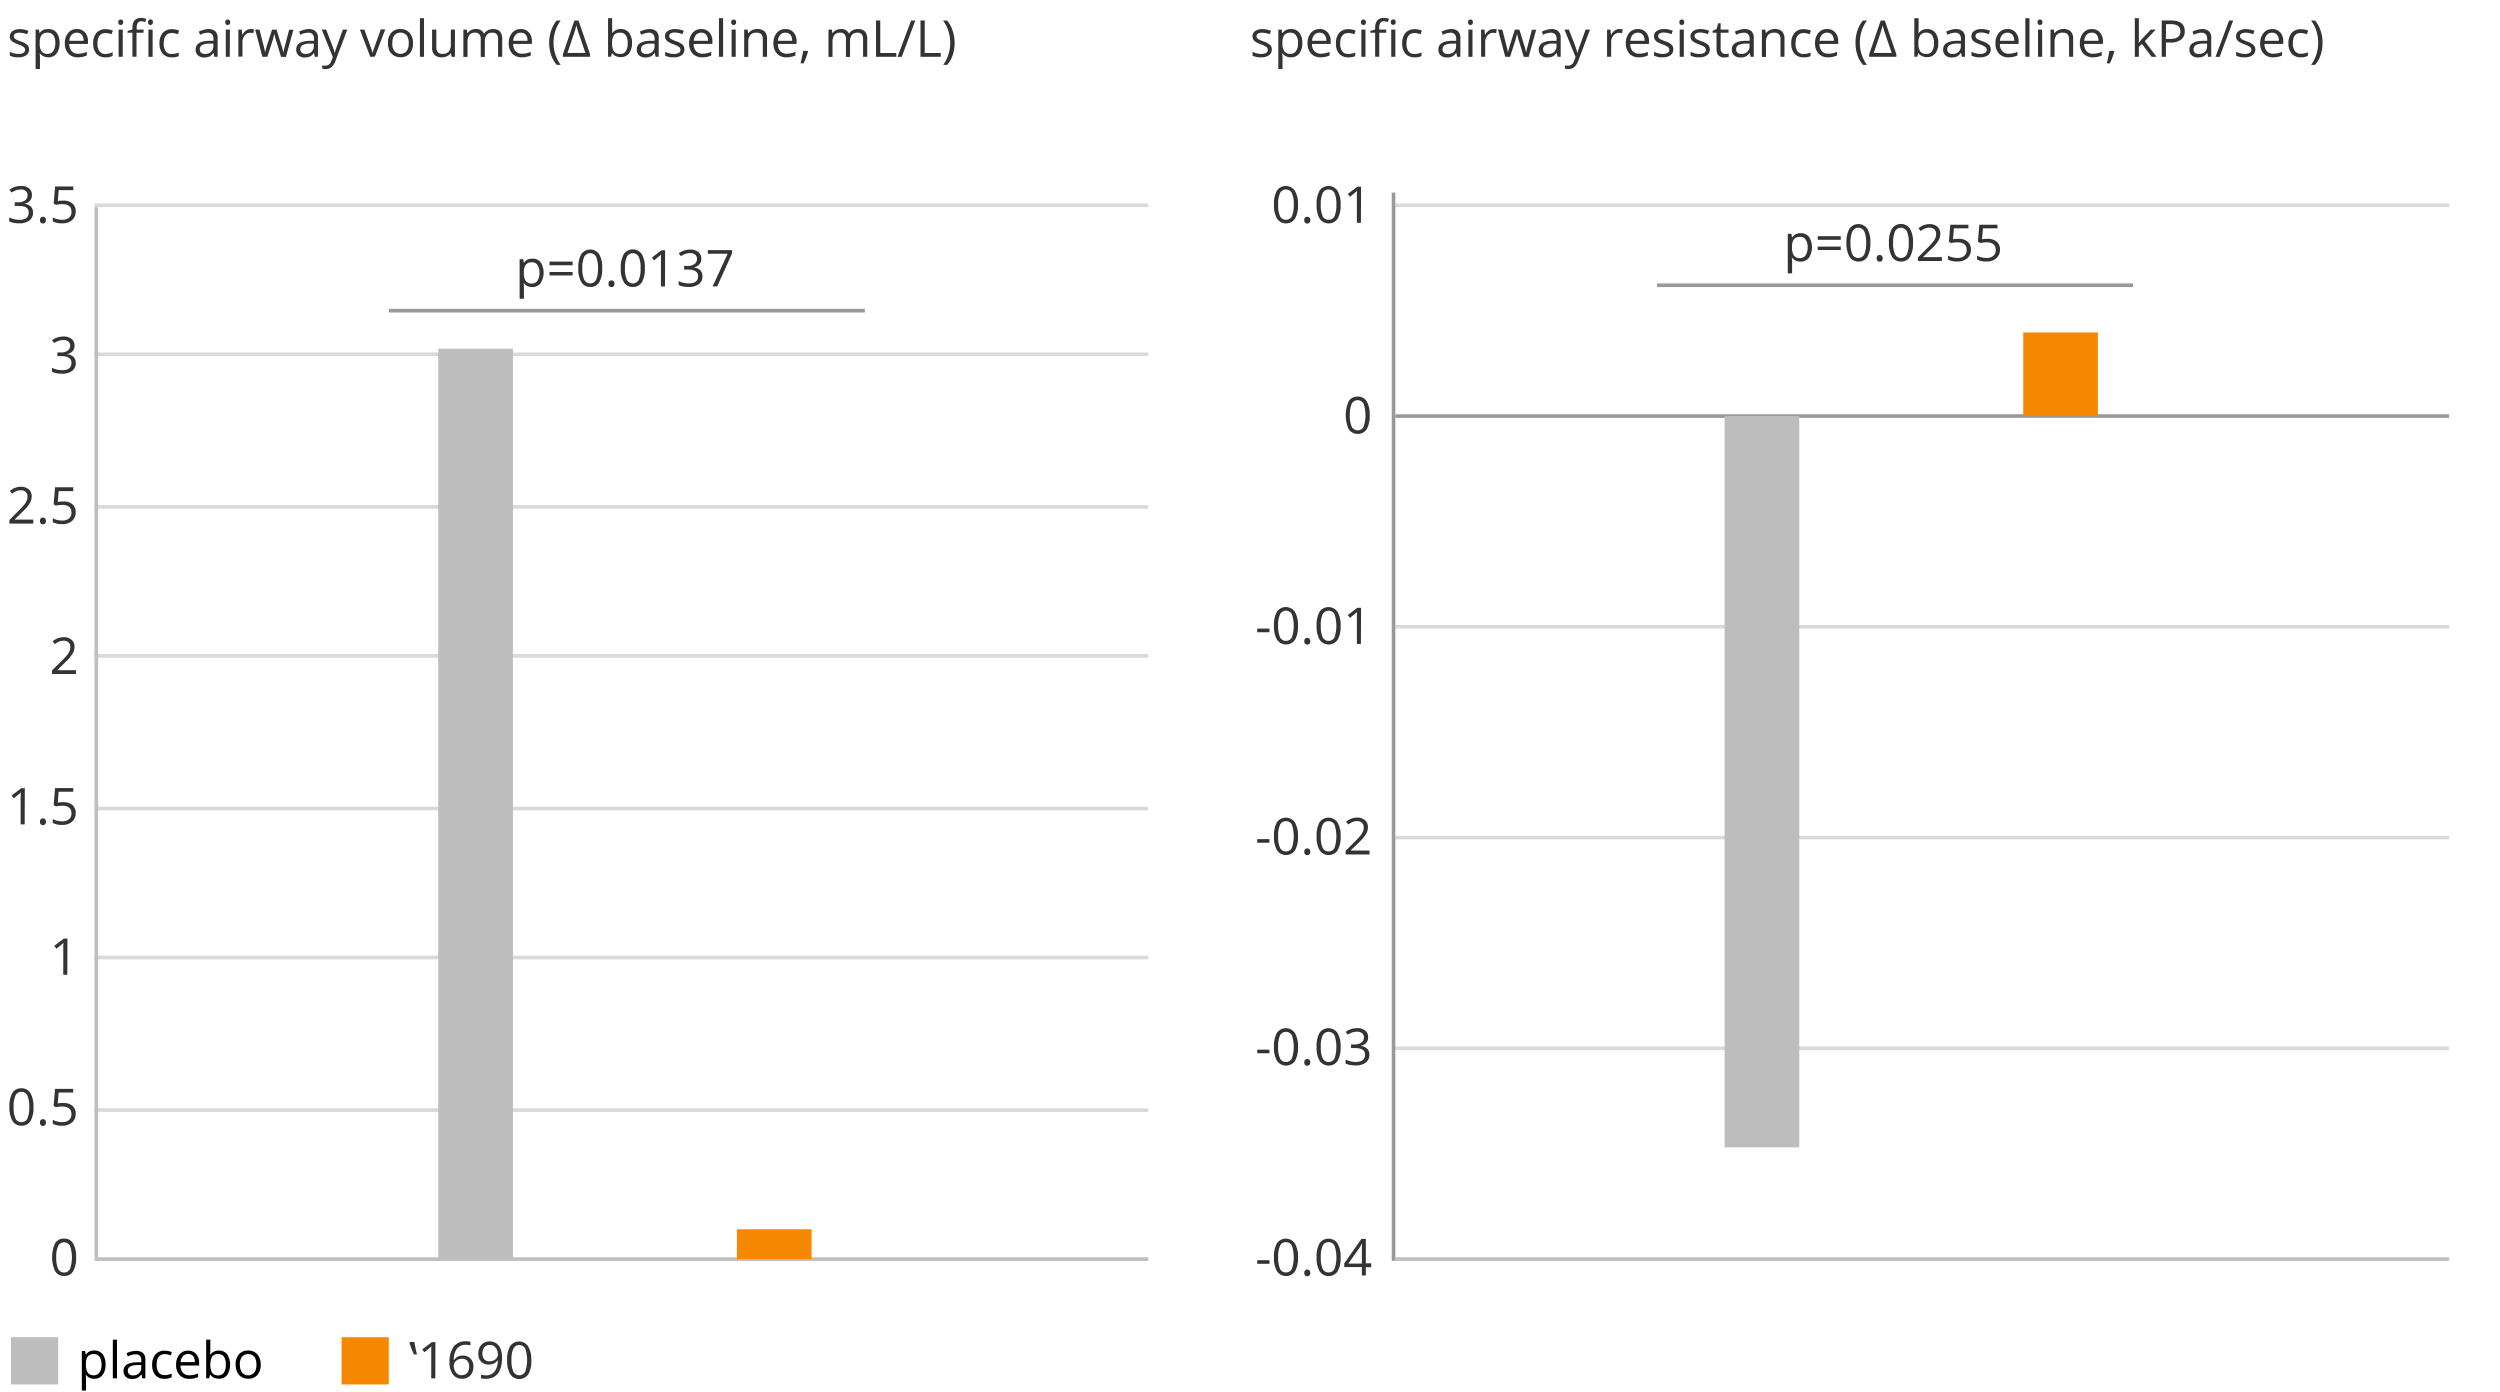 <svg xmlns="http://www.w3.org/2000/svg" viewBox="0 0 688 383"><defs><style>.cls-1,.cls-2,.cls-3,.cls-4,.cls-7{fill:none}.cls-1{stroke:#d9d9d9}.cls-1,.cls-2,.cls-3{stroke-linejoin:round}.cls-2{stroke:#bfbfbf}.cls-3,.cls-7{stroke:#999}.cls-5{fill:#f58800}.cls-6{fill:#bdbdbd}.cls-7{stroke-miterlimit:10}.cls-8{fill:#333}</style></defs><g id="grafiken"><path class="cls-1" d="M26 56.5h290M26 139.5h290M26 97.5h290M26 222.5h290M26 180.5h290M26 263.5h290M26 305.5h290"/><path class="cls-2" d="M26 346.5h290"/><path class="cls-1" d="M384 56.5h290"/><path class="cls-3" d="M384 114.5h290"/><path class="cls-1" d="M384 230.5h290M384 172.5h290M384 288.5h290"/><path class="cls-2" d="M384 346.5h290M26.5 346V57"/><path class="cls-4" d="M65.6 346.73a7.54 7.54 0 01-.73 3.72 2.56 2.56 0 01-4.4 0 9.82 9.82 0 010-7.43 2.39 2.39 0 012.2-1.22 2.43 2.43 0 012.2 1.27 7.33 7.33 0 01.73 3.66zm-4.85 0a7.68 7.68 0 00.45 3.06 1.58 1.58 0 002.91 0 10.49 10.49 0 000-6.08 1.59 1.59 0 00-2.91 0 7.59 7.59 0 00-.45 3.02zM68.34 350l.09.15c-.11.44-.26.95-.46 1.53s-.4 1.12-.62 1.62h-.75c.11-.46.23-1 .36-1.69s.22-1.21.27-1.61zM75.75 346.73a7.43 7.43 0 01-.73 3.72 2.55 2.55 0 01-4.39 0 7.39 7.39 0 01-.75-3.7 7.51 7.51 0 01.72-3.75 2.57 2.57 0 014.4.05 7.33 7.33 0 01.75 3.68zm-4.85 0a7.68 7.68 0 00.45 3.06 1.58 1.58 0 002.91 0 10.28 10.28 0 000-6.08 1.51 1.51 0 00-1.46-1 1.53 1.53 0 00-1.45.95 7.59 7.59 0 00-.45 3.07zM65.21 56.7a2.17 2.17 0 01-1.82 2.3 2.43 2.43 0 011.58.74 2.29 2.29 0 01.52 1.55 2.61 2.61 0 01-.88 2.11 3.75 3.75 0 01-2.5.75 6.43 6.43 0 01-1.29-.12 4.43 4.43 0 01-1.14-.4v-1a5.44 5.44 0 002.46.63c1.54 0 2.3-.65 2.3-2 0-1.16-.84-1.75-2.53-1.75H61v-.94h.89a2.45 2.45 0 001.64-.5 1.66 1.66 0 00.61-1.37 1.42 1.42 0 00-.45-1.11 1.72 1.72 0 00-1.21-.4 3.62 3.62 0 00-1.1.17 4.88 4.88 0 00-1.17.63l-.51-.73a4 4 0 011.3-.7 4.16 4.16 0 011.5-.27 2.91 2.91 0 012 .65 2.25 2.25 0 01.71 1.76zM68.34 62.49l.09.15c-.11.44-.26 1-.46 1.53s-.4 1.12-.62 1.62h-.75c.11-.46.23-1 .36-1.69s.22-1.21.27-1.61zM72.64 58.18a3.13 3.13 0 012.21.75 2.7 2.7 0 01.8 2.06 3.11 3.11 0 01-.88 2.35 3.35 3.35 0 01-2.42.85 4.2 4.2 0 01-2.28-.52v-1.06a3.4 3.4 0 001.05.47 4.93 4.93 0 001.25.16A2.39 2.39 0 0074 62.7a2.07 2.07 0 00.59-1.58q0-2-2.28-2a8.13 8.13 0 00-1.54.19l-.52-.37.33-4.5H75v1h-3.52l-.23 2.89a6.64 6.64 0 011.39-.15z"/><path class="cls-5" d="M202.8 338.29h20.55v8.21H202.8z"/><path class="cls-6" d="M120.61 95.96h20.55V346.5h-20.55z"/><path class="cls-4" d="M402.51 346.44v-1h3v1zM412.49 344.73a7.43 7.43 0 01-.73 3.72 2.55 2.55 0 01-4.39 0 7.39 7.39 0 01-.75-3.7 7.51 7.51 0 01.72-3.73 2.57 2.57 0 014.4.05 7.33 7.33 0 01.75 3.66zm-4.85 0a7.47 7.47 0 00.46 3.06 1.58 1.58 0 002.9 0 10.28 10.28 0 000-6.08 1.58 1.58 0 00-2.9 0 7.38 7.38 0 00-.46 3.02zM415.23 348l.09.15a15 15 0 01-.45 1.53c-.2.58-.41 1.12-.62 1.62h-.76a45.322 45.322 0 00.64-3.3zM422.64 344.73a7.55 7.55 0 01-.72 3.72 2.56 2.56 0 01-4.4 0 9.69 9.69 0 010-7.43 2.39 2.39 0 012.2-1.22 2.41 2.41 0 012.19 1.27 7.33 7.33 0 01.73 3.66zm-4.85 0a7.47 7.47 0 00.46 3.06 1.5 1.5 0 001.45.95 1.51 1.51 0 001.46-1 10.49 10.49 0 000-6.08 1.59 1.59 0 00-2.91 0 7.38 7.38 0 00-.46 3.07zM430.12 347.34h-1.32v2.21h-1v-2.21h-4.32v-.95l4.21-6.51h1.07v6.47h1.32zm-2.28-1v-3.2c0-.63 0-1.33.06-2.12a10.5 10.5 0 01-.55 1l-2.77 4.28z"/><path class="cls-5" d="M556.8 91.5h20.55v23H556.8z"/><path class="cls-6" d="M474.61 114.5h20.55v201.25h-20.55zM3 368h13v13H3z"/><path class="cls-5" d="M94 368h13v13H94z"/><path class="cls-7" d="M107 85.5h131M456 78.5h131"/><path class="cls-3" d="M383.5 53v294"/></g><g id="EN"><path class="cls-8" d="M9.21 304.64a7.34 7.34 0 01-.81 3.87 2.78 2.78 0 01-2.5 1.28 2.75 2.75 0 01-2.46-1.31 7.17 7.17 0 01-.84-3.84 7.25 7.25 0 01.82-3.88 2.74 2.74 0 012.48-1.26 2.76 2.76 0 012.47 1.32 7.14 7.14 0 01.84 3.82zm-5.46 0a7.33 7.33 0 00.51 3.17 1.71 1.71 0 001.64 1 1.72 1.72 0 001.64-1 7.37 7.37 0 00.51-3.16 7.34 7.34 0 00-.51-3.16 1.73 1.73 0 00-1.64-1 1.72 1.72 0 00-1.64 1 7.3 7.3 0 00-.51 3.15zM11 308.92a1 1 0 01.21-.69.74.74 0 01.59-.23.78.78 0 01.62.23 1.15 1.15 0 010 1.38.81.81 0 01-.62.24.77.77 0 01-.57-.22.91.91 0 01-.23-.71zM17.44 303.54a3.7 3.7 0 012.49.79 2.68 2.68 0 01.9 2.14 3.11 3.11 0 01-1 2.43 4 4 0 01-2.73.89 5.06 5.06 0 01-2.58-.54v-1.1a3.7 3.7 0 001.19.48 5.72 5.72 0 001.4.18 2.77 2.77 0 001.87-.57 2 2 0 00.67-1.64c0-1.39-.85-2.09-2.56-2.09a10.49 10.49 0 00-1.74.2l-.59-.38.38-4.67h5v1h-4l-.25 3a8.26 8.26 0 011.55-.12zM6.79 226.87H5.68v-7.12q0-.88.06-1.68l-.32.3c-.12.1-.66.55-1.63 1.33l-.6-.78 2.64-2h1zM11 226.15a1 1 0 01.21-.7.76.76 0 01.59-.23.81.81 0 01.62.23 1 1 0 01.23.7 1 1 0 01-.23.68.81.81 0 01-.62.24.8.8 0 01-.57-.21.92.92 0 01-.23-.71zM17.44 220.77a3.71 3.71 0 012.49.78 2.69 2.69 0 01.9 2.14 3.1 3.1 0 01-1 2.44 3.9 3.9 0 01-2.72.88 5.06 5.06 0 01-2.58-.54v-1.09a4.22 4.22 0 001.19.48 6.23 6.23 0 001.4.17 2.77 2.77 0 001.87-.57 2 2 0 00.67-1.64c0-1.39-.85-2.09-2.56-2.09a10.49 10.49 0 00-1.74.2l-.59-.38.38-4.67h5v1h-4l-.25 3a7.51 7.51 0 011.54-.11zM9.16 144.1H2.59v-1l2.63-2.65a22 22 0 001.59-1.73 4.8 4.8 0 00.57-1 2.81 2.81 0 00.19-1.06 1.67 1.67 0 00-.48-1.26 1.85 1.85 0 00-1.35-.47 3.52 3.52 0 00-1.18.2 4.75 4.75 0 00-1.24.75l-.6-.77a4.58 4.58 0 013-1.15 3.17 3.17 0 012.2.72 2.46 2.46 0 01.8 1.94 3.7 3.7 0 01-.53 1.88 12 12 0 01-2 2.35L4 143h5.16zM11 143.37a1 1 0 01.21-.69.73.73 0 01.59-.24.78.78 0 01.62.24 1.14 1.14 0 010 1.37.81.81 0 01-.62.24.8.8 0 01-.57-.21.92.92 0 01-.23-.71zM17.44 138a3.71 3.71 0 012.49.78 2.71 2.71 0 01.9 2.15 3.09 3.09 0 01-1 2.43 3.9 3.9 0 01-2.72.88 5.06 5.06 0 01-2.58-.54v-1.1a4.22 4.22 0 001.19.48 5.7 5.7 0 001.4.17 2.77 2.77 0 001.87-.56 2 2 0 00.67-1.64c0-1.4-.85-2.1-2.56-2.1a10.49 10.49 0 00-1.74.2l-.59-.37.38-4.68h5v1.05h-4l-.25 3a7.51 7.51 0 011.54-.15zM8.78 53.68a2.26 2.26 0 01-.54 1.56 2.58 2.58 0 01-1.52.81v.06a2.81 2.81 0 011.79.77 2.27 2.27 0 01.58 1.61 2.64 2.64 0 01-1 2.2 4.53 4.53 0 01-2.82.77 8.1 8.1 0 01-1.45-.12 4.93 4.93 0 01-1.28-.42v-1.09a5.8 5.8 0 001.38.49 5.8 5.8 0 001.39.17c1.73 0 2.59-.68 2.59-2s-1-1.82-2.85-1.82h-1v-1h1a3 3 0 001.85-.52 1.68 1.68 0 00.68-1.43 1.4 1.4 0 00-.5-1.15 2 2 0 00-1.36-.42 4.18 4.18 0 00-1.24.18 5.39 5.39 0 00-1.3.67l-.58-.77a4.71 4.71 0 011.4-.77 5 5 0 011.69-.28 3.41 3.41 0 012.31.67 2.23 2.23 0 01.78 1.83zM11 60.59a1 1 0 01.21-.69.73.73 0 01.59-.24.78.78 0 01.62.24 1.15 1.15 0 010 1.38.88.88 0 01-1.19 0 .91.91 0 01-.23-.69zM17.44 55.21a3.67 3.67 0 012.49.79 2.68 2.68 0 01.9 2.14 3.08 3.08 0 01-1 2.43 3.91 3.91 0 01-2.72.89 5.16 5.16 0 01-2.58-.54v-1.1a3.7 3.7 0 001.19.48 5.72 5.72 0 001.4.18 2.77 2.77 0 001.88-.57 2 2 0 00.67-1.64c0-1.39-.85-2.09-2.56-2.09a9.51 9.51 0 00-1.74.2l-.59-.38.38-4.68h5v1h-4l-.25 3a8.26 8.26 0 011.53-.11zM346 347.8v-1h3.36v1zM357.21 346a7.38 7.38 0 01-.82 3.87 3 3 0 01-4.95 0 7.2 7.2 0 01-.84-3.84 7.33 7.33 0 01.81-3.88 3 3 0 014.95.06 7 7 0 01.85 3.79zm-5.46 0a7.33 7.33 0 00.51 3.17 1.7 1.7 0 001.63 1 1.73 1.73 0 001.65-1 10.24 10.24 0 000-6.32 1.73 1.73 0 00-1.65-1 1.71 1.71 0 00-1.63 1 7.3 7.3 0 00-.51 3.15zM358.94 350.31a1 1 0 01.21-.69.75.75 0 01.6-.24.81.81 0 01.62.24 1.19 1.19 0 010 1.38.83.83 0 01-.62.24.81.81 0 01-.58-.22.94.94 0 01-.23-.71zM368.94 346a7.28 7.28 0 01-.82 3.87 3 3 0 01-4.95 0 7.2 7.2 0 01-.84-3.84 7.33 7.33 0 01.81-3.88 3 3 0 014.95.06 7 7 0 01.85 3.79zm-5.46 0a7.33 7.33 0 00.51 3.17 1.7 1.7 0 001.63 1 1.73 1.73 0 001.65-1 10 10 0 000-6.32 1.73 1.73 0 00-1.65-1 1.71 1.71 0 00-1.63 1 7.3 7.3 0 00-.51 3.15zM377.36 348.74h-1.48V351h-1.09v-2.3h-4.86v-1l4.74-6.76h1.21v6.72h1.48zm-2.57-1v-3.32c0-.65 0-1.39.07-2.21h-.06a11 11 0 01-.61 1.09l-3.13 4.44zM346 289.86v-1h3.35v1zM357.21 288.08a7.33 7.33 0 01-.82 3.87 3 3 0 01-4.95 0 7.15 7.15 0 01-.84-3.84 7.29 7.29 0 01.81-3.87 3 3 0 014.95.05 7.07 7.07 0 01.85 3.79zm-5.47 0a7.32 7.32 0 00.52 3.18 1.84 1.84 0 003.28 0 10.2 10.2 0 000-6.31 1.85 1.85 0 00-3.28 0 7.3 7.3 0 00-.52 3.13zM358.94 292.37a1 1 0 01.21-.69.75.75 0 01.6-.24.81.81 0 01.62.24.94.94 0 01.22.69.91.91 0 01-.23.68.79.79 0 01-.61.24.83.83 0 01-.58-.21 1 1 0 01-.23-.71zM368.94 288.08a7.33 7.33 0 01-.82 3.87 3 3 0 01-4.95 0 7.15 7.15 0 01-.84-3.84 7.29 7.29 0 01.81-3.87 3 3 0 014.95.05 7.07 7.07 0 01.85 3.79zm-5.46 0a7.35 7.35 0 00.51 3.18 1.84 1.84 0 003.28 0 10.2 10.2 0 000-6.31 1.85 1.85 0 00-3.28 0 7.33 7.33 0 00-.51 3.13zM376.51 285.45A2.29 2.29 0 01376 287a2.69 2.69 0 01-1.52.81v.05a2.92 2.92 0 011.79.77 2.29 2.29 0 01.58 1.61 2.61 2.61 0 01-1 2.2 4.53 4.53 0 01-2.82.77 8.1 8.1 0 01-1.45-.12 4.93 4.93 0 01-1.28-.42v-1.08a6.27 6.27 0 001.38.49 6.35 6.35 0 001.39.17c1.73 0 2.59-.68 2.59-2s-.95-1.82-2.85-1.82h-1v-1h1a3 3 0 001.85-.52 1.68 1.68 0 00.69-1.43 1.41 1.41 0 00-.51-1.15 2.1 2.1 0 00-1.36-.41 4.53 4.53 0 00-1.24.17 5.39 5.39 0 00-1.32.66l-.58-.76a4.73 4.73 0 011.42-.77 5.29 5.29 0 011.69-.27 3.46 3.46 0 012.26.66 2.26 2.26 0 01.8 1.84zM346 231.92v-1h3.35v1zM357.21 230.14a7.33 7.33 0 01-.82 3.87 3 3 0 01-4.95 0 7.17 7.17 0 01-.84-3.84 7.36 7.36 0 01.81-3.88 3 3 0 014.95.06 7 7 0 01.85 3.79zm-5.47 0a7.3 7.3 0 00.52 3.17 1.7 1.7 0 001.63 1 1.73 1.73 0 001.65-1 10.24 10.24 0 000-6.32 1.73 1.73 0 00-1.65-1 1.71 1.71 0 00-1.63 1 7.3 7.3 0 00-.52 3.15zM358.94 234.43a1 1 0 01.21-.7.75.75 0 01.6-.23.81.81 0 01.62.23 1 1 0 01.22.7.92.92 0 01-.23.68.89.89 0 01-1.19 0 .93.93 0 01-.23-.68zM368.94 230.14a7.33 7.33 0 01-.82 3.87 3 3 0 01-4.95 0 7.17 7.17 0 01-.84-3.84 7.36 7.36 0 01.81-3.88 3 3 0 014.95.06 7 7 0 01.85 3.79zm-5.46 0a7.33 7.33 0 00.51 3.17 1.7 1.7 0 001.63 1 1.73 1.73 0 001.65-1 10.24 10.24 0 000-6.32 1.73 1.73 0 00-1.65-1 1.71 1.71 0 00-1.63 1 7.33 7.33 0 00-.51 3.15zM376.89 235.15h-6.57v-1l2.63-2.64a19.93 19.93 0 001.59-1.74 4.74 4.74 0 00.57-1 2.85 2.85 0 00.19-1.06 1.7 1.7 0 00-.48-1.27 1.9 1.9 0 00-1.35-.47 3.29 3.29 0 00-1.18.21 4.43 4.43 0 00-1.24.74l-.6-.77a4.63 4.63 0 013-1.15 3.17 3.17 0 012.2.72 2.46 2.46 0 01.8 1.94 3.68 3.68 0 01-.53 1.88 12 12 0 01-2 2.35l-2.17 2.11v.06h5.14zM346 174v-1h3.35v1zM357.21 172.2a7.31 7.31 0 01-.82 3.86 3 3 0 01-4.95 0 7.13 7.13 0 01-.84-3.83 7.31 7.31 0 01.81-3.88 3 3 0 014.95.05 7.08 7.08 0 01.85 3.8zm-5.47 0a7.3 7.3 0 00.52 3.17 1.84 1.84 0 003.28 0 10.24 10.24 0 000-6.32 1.85 1.85 0 00-3.28 0 7.27 7.27 0 00-.52 3.15zM358.94 176.48a1 1 0 01.21-.69.75.75 0 01.6-.24.81.81 0 01.62.24 1 1 0 01.22.69.93.93 0 01-.23.69.92.92 0 01-1.19 0 .94.94 0 01-.23-.69zM368.94 172.2a7.31 7.31 0 01-.82 3.86 3 3 0 01-4.95 0 7.13 7.13 0 01-.84-3.83 7.31 7.31 0 01.81-3.88 3 3 0 014.95.05 7.08 7.08 0 01.85 3.8zm-5.46 0a7.33 7.33 0 00.51 3.17 1.84 1.84 0 003.28 0 10.24 10.24 0 000-6.32 1.85 1.85 0 00-3.28 0 7.3 7.3 0 00-.51 3.15zM374.52 177.21h-1.11v-7.13q0-.89.06-1.68c-.1.1-.2.2-.32.3s-.66.55-1.63 1.34l-.6-.78 2.64-2h1zM357.21 56.31a7.38 7.38 0 01-.82 3.87 3 3 0 01-4.95 0 7.2 7.2 0 01-.84-3.84 7.33 7.33 0 01.81-3.88 3 3 0 014.95.06 7 7 0 01.85 3.79zm-5.47 0a7.3 7.3 0 00.52 3.17 1.7 1.7 0 001.63 1 1.73 1.73 0 001.65-1 7.55 7.55 0 00.5-3.16 7.52 7.52 0 00-.5-3.16 1.73 1.73 0 00-1.65-1 1.71 1.71 0 00-1.63 1 7.27 7.27 0 00-.52 3.15zM358.94 60.59a1 1 0 01.21-.69.75.75 0 01.6-.24.81.81 0 01.62.24 1 1 0 01.22.69.93.93 0 01-.23.69.79.79 0 01-.61.24.83.83 0 01-.58-.22.94.94 0 01-.23-.71zM368.94 56.31a7.38 7.38 0 01-.82 3.87 3 3 0 01-4.95 0 7.2 7.2 0 01-.84-3.84 7.33 7.33 0 01.81-3.88 3 3 0 014.95.06 7 7 0 01.85 3.79zm-5.46 0a7.33 7.33 0 00.51 3.17 1.7 1.7 0 001.63 1 1.73 1.73 0 001.65-1 7.55 7.55 0 00.5-3.16 7.52 7.52 0 00-.5-3.16 1.73 1.73 0 00-1.65-1 1.71 1.71 0 00-1.63 1 7.3 7.3 0 00-.51 3.15zM374.52 61.32h-1.11V54.2c0-.6 0-1.16.06-1.69-.1.1-.2.2-.32.3s-.66.55-1.63 1.34l-.6-.78 2.64-2h1zM146.52 79a3.23 3.23 0 01-1.33-.27 2.49 2.49 0 01-1-.83h-.08a10.88 10.88 0 01.08 1.24v3.08H143V71.34h1l.16 1a2.68 2.68 0 011-.89 3.13 3.13 0 011.33-.27 2.76 2.76 0 012.3 1 5.44 5.44 0 010 5.73 2.78 2.78 0 01-2.27 1.09zm-.16-6.8a2 2 0 00-1.66.63 3.28 3.28 0 00-.53 2v.26a3.77 3.77 0 00.53 2.26 2 2 0 001.69.68 1.78 1.78 0 001.52-.79 3.78 3.78 0 00.55-2.17 3.65 3.65 0 00-.55-2.15 1.81 1.81 0 00-1.55-.75zM151.23 73v-1h6.35v1zm0 2.8v-.94h6.35v.94zM165.72 73.82a7.34 7.34 0 01-.81 3.87 2.78 2.78 0 01-2.5 1.28 2.73 2.73 0 01-2.41-1.31 7.05 7.05 0 01-.85-3.84 7.35 7.35 0 01.82-3.88 3 3 0 014.95.06 7.14 7.14 0 01.8 3.82zm-5.46 0a7.15 7.15 0 00.52 3.17 1.83 1.83 0 003.27 0 7.37 7.37 0 00.51-3.16 7.34 7.34 0 00-.51-3.16 1.84 1.84 0 00-3.27 0 7.15 7.15 0 00-.52 3.15zM167.46 78.11a1 1 0 01.21-.7.75.75 0 01.6-.23.81.81 0 01.62.23 1 1 0 01.22.7 1 1 0 01-.23.68.89.89 0 01-1.19 0 .93.93 0 01-.23-.68zM177.46 73.82a7.33 7.33 0 01-.82 3.87 2.78 2.78 0 01-2.5 1.28 2.73 2.73 0 01-2.45-1.31 7.05 7.05 0 01-.85-3.84 7.35 7.35 0 01.82-3.88 3 3 0 015 .06 7.14 7.14 0 01.8 3.82zm-5.47 0a7.15 7.15 0 00.52 3.17 1.83 1.83 0 003.27 0 7.37 7.37 0 00.51-3.16 7.34 7.34 0 00-.51-3.16 1.84 1.84 0 00-3.27 0 7.15 7.15 0 00-.51 3.15zM183 78.83h-1.11v-7.12q0-.9.06-1.68l-.32.3-1.63 1.33-.6-.78 2.64-2h1zM193 71.19a2.24 2.24 0 01-.53 1.56 2.71 2.71 0 01-1.52.82v.05a2.86 2.86 0 011.78.77 2.23 2.23 0 01.58 1.61 2.62 2.62 0 01-1 2.2 4.53 4.53 0 01-2.82.77 8.18 8.18 0 01-1.45-.12 4.93 4.93 0 01-1.28-.42v-1.08a6.83 6.83 0 001.38.49 6.4 6.4 0 001.4.16c1.72 0 2.59-.67 2.59-2 0-1.21-1-1.82-2.86-1.82h-1v-1h1a3 3 0 001.85-.52 1.68 1.68 0 00.69-1.43 1.43 1.43 0 00-.5-1.15 2.08 2.08 0 00-1.37-.42 4.18 4.18 0 00-1.24.18 5.76 5.76 0 00-1.32.66l-.58-.77a4.83 4.83 0 011.42-.76 5.3 5.3 0 011.69-.28 3.43 3.43 0 012.27.67 2.22 2.22 0 01.82 1.83zM196.11 78.83l4.14-9h-5.45v-1h6.66v.91l-4.09 9.08zM495.52 72a3.23 3.23 0 01-1.33-.27 2.49 2.49 0 01-1-.83h-.08a10.88 10.88 0 01.08 1.24v3.08H492V64.34h1l.16 1h.05a2.68 2.68 0 011-.89 3.13 3.13 0 011.33-.27 2.76 2.76 0 012.3 1 5.44 5.44 0 010 5.73 2.78 2.78 0 01-2.32 1.09zm-.16-6.8a2 2 0 00-1.66.63 3.28 3.28 0 00-.53 2v.26a3.77 3.77 0 00.53 2.26 2 2 0 001.69.68 1.78 1.78 0 001.52-.79 3.78 3.78 0 00.55-2.17 3.65 3.65 0 00-.55-2.15 1.81 1.81 0 00-1.55-.75zM500.23 66v-1h6.35v1zm0 2.8v-.94h6.35v.94zM514.72 66.82a7.34 7.34 0 01-.81 3.87 2.78 2.78 0 01-2.5 1.28 2.73 2.73 0 01-2.41-1.31 7.05 7.05 0 01-.85-3.84 7.35 7.35 0 01.82-3.88 3 3 0 014.95.06 7.14 7.14 0 01.8 3.82zm-5.46 0a7.15 7.15 0 00.52 3.17 1.83 1.83 0 003.27 0 7.37 7.37 0 00.51-3.16 7.34 7.34 0 00-.51-3.16 1.84 1.84 0 00-3.27 0 7.15 7.15 0 00-.52 3.15zM516.46 71.11a1 1 0 01.21-.7.75.75 0 01.6-.23.81.81 0 01.62.23 1 1 0 01.22.7 1 1 0 01-.23.68.89.89 0 01-1.19 0 .93.93 0 01-.23-.68zM526.46 66.82a7.33 7.33 0 01-.82 3.87 2.78 2.78 0 01-2.5 1.28 2.73 2.73 0 01-2.45-1.31 7.05 7.05 0 01-.85-3.84 7.35 7.35 0 01.82-3.88 3 3 0 015 .06 7.14 7.14 0 01.8 3.82zm-5.47 0a7.15 7.15 0 00.52 3.17 1.83 1.83 0 003.27 0 7.37 7.37 0 00.51-3.16 7.34 7.34 0 00-.51-3.16 1.84 1.84 0 00-3.27 0 7.15 7.15 0 00-.51 3.15zM534.41 71.83h-6.57v-1l2.63-2.64a17.85 17.85 0 001.58-1.74 4.41 4.41 0 00.58-1 2.85 2.85 0 00.19-1.06 1.67 1.67 0 00-.49-1.27 1.85 1.85 0 00-1.34-.47 3.29 3.29 0 00-1.18.21 4.43 4.43 0 00-1.24.74l-.6-.77a4.63 4.63 0 013-1.15 3.18 3.18 0 012.21.72 2.5 2.5 0 01.8 1.94 3.78 3.78 0 01-.53 1.88 12 12 0 01-2 2.35l-2.19 2.14v.06h5.15zM539 65.73a3.68 3.68 0 012.49.78 2.69 2.69 0 01.91 2.14 3.06 3.06 0 01-1 2.43 4 4 0 01-2.73.89 5 5 0 01-2.57-.54v-1.1a3.61 3.61 0 001.19.48 5.66 5.66 0 001.4.18 2.8 2.8 0 001.87-.57 2 2 0 00.66-1.64c0-1.39-.85-2.09-2.56-2.09a10.6 10.6 0 00-1.74.2l-.58-.38.37-4.67h5v1h-4l-.25 3a8.32 8.32 0 011.54-.11zM547 65.73a3.71 3.71 0 012.49.78 2.68 2.68 0 01.9 2.14 3.06 3.06 0 01-1 2.43 3.93 3.93 0 01-2.72.89 5 5 0 01-2.58-.54v-1.1a3.7 3.7 0 001.19.48 5.66 5.66 0 001.4.18 2.79 2.79 0 001.87-.57 2 2 0 00.67-1.64c0-1.39-.86-2.09-2.57-2.09a10.39 10.39 0 00-1.73.2l-.59-.38.38-4.67h5v1h-4l-.26 3a8.43 8.43 0 011.55-.11zM8 13.6a1.88 1.88 0 01-.78 1.61 3.66 3.66 0 01-2.19.57 4.78 4.78 0 01-2.32-.47v-1.06a5.25 5.25 0 001.15.43 4.67 4.67 0 001.2.16 2.65 2.65 0 001.36-.28.94.94 0 00.48-.87.93.93 0 00-.38-.75 6 6 0 00-1.48-.73 8.29 8.29 0 01-1.48-.68 2.07 2.07 0 01-.66-.66 1.77 1.77 0 01-.18-.87 1.68 1.68 0 01.75-1.45 3.5 3.5 0 012-.53 6.13 6.13 0 012.37.49l-.4.93A5.51 5.51 0 005.43 9a2.47 2.47 0 00-1.22.25.8.8 0 00-.41.7.86.86 0 00.16.51 1.48 1.48 0 00.49.41 10.8 10.8 0 001.32.55 4.93 4.93 0 011.8 1A1.74 1.74 0 018 13.6zM13.28 15.78a3.23 3.23 0 01-1.28-.27 2.56 2.56 0 01-1-.83h-.08a9 9 0 01.08 1.24V19H9.8V8.15h.92l.16 1a2.68 2.68 0 011-.89 3.13 3.13 0 011.4-.26 2.76 2.76 0 012.3 1 4.49 4.49 0 01.81 2.86 4.43 4.43 0 01-.82 2.86 2.76 2.76 0 01-2.29 1.06zM13.12 9a2 2 0 00-1.66.63 3.28 3.28 0 00-.53 2v.26a3.77 3.77 0 00.53 2.26 2 2 0 001.69.68 1.78 1.78 0 001.52-.83 3.71 3.71 0 00.55-2.17 3.58 3.58 0 00-.55-2.15A1.8 1.8 0 0013.12 9zM21.46 15.78a3.45 3.45 0 01-2.62-1 3.94 3.94 0 01-1-2.81 4.31 4.31 0 01.89-2.88A3 3 0 0121.16 8a2.81 2.81 0 012.23.93 3.53 3.53 0 01.82 2.44v.72h-5.16a2.94 2.94 0 00.67 2 2.28 2.28 0 001.78.69 6 6 0 002.39-.51v1a5.79 5.79 0 01-1.14.37 6 6 0 01-1.29.14zM21.15 9a1.87 1.87 0 00-1.44.59 2.66 2.66 0 00-.63 1.63H23a2.5 2.5 0 00-.48-1.65A1.7 1.7 0 0021.15 9zM29.06 15.78a3.21 3.21 0 01-2.52-1 4.12 4.12 0 01-.89-2.84 4.25 4.25 0 01.9-2.9 3.26 3.26 0 012.58-1 5 5 0 011.08.12 3.88 3.88 0 01.85.27l-.35 1a4.65 4.65 0 00-.82-.24 3.4 3.4 0 00-.78-.1c-1.53 0-2.29 1-2.29 2.91a3.48 3.48 0 00.56 2.12 1.94 1.94 0 001.65.74 5.07 5.07 0 001.97-.48v1a4.07 4.07 0 01-1.94.4zM32.55 6.12a.74.74 0 01.19-.57.68.68 0 01.48-.18.67.67 0 01.47.18.74.74 0 01.2.57.77.77 0 01-.2.57.69.69 0 01-.95 0 .77.77 0 01-.19-.57zm1.23 9.52h-1.14V8.15h1.14zM39.48 9h-1.91v6.61h-1.13V9H35.1v-.48l1.34-.41v-.42c0-1.84.8-2.76 2.41-2.76a4.89 4.89 0 011.39.24l-.24.91a3.85 3.85 0 00-1.12-.22 1.1 1.1 0 00-.95.43 2.35 2.35 0 00-.31 1.37v.49h1.91zm1.27-2.91a.74.74 0 01.19-.57.68.68 0 01.48-.18.67.67 0 01.47.18.74.74 0 01.2.57.77.77 0 01-.2.57.69.69 0 01-1 0 .77.77 0 01-.14-.54zM42 15.64h-1.15V8.15H42zM47.3 15.78a3.21 3.21 0 01-2.52-1 4.12 4.12 0 01-.89-2.84 4.25 4.25 0 01.9-2.9 3.26 3.26 0 012.58-1 5 5 0 011.08.12 4.07 4.07 0 01.85.27l-.35 1a4.65 4.65 0 00-.82-.24 3.48 3.48 0 00-.79-.1q-2.28 0-2.28 2.91a3.48 3.48 0 00.56 2.12 1.94 1.94 0 001.65.74 5.07 5.07 0 001.92-.41v1a4.07 4.07 0 01-1.89.33zM59 15.64l-.22-1.07h-.06a3.18 3.18 0 01-1.11 1 3.58 3.58 0 01-1.4.25 2.46 2.46 0 01-1.74-.58 2.08 2.08 0 01-.63-1.63c0-1.51 1.21-2.31 3.63-2.38h1.27v-.47a1.92 1.92 0 00-.38-1.3A1.57 1.57 0 0057.18 9a4.81 4.81 0 00-2.11.58l-.35-.87a5.16 5.16 0 011.21-.47A5 5 0 0157.25 8a2.84 2.84 0 012 .6 2.49 2.49 0 01.64 1.91v5.11zm-2.56-.8a2.31 2.31 0 001.67-.58 2.17 2.17 0 00.6-1.63V12h-1.13a4.36 4.36 0 00-2 .42 1.27 1.27 0 00-.59 1.16 1.18 1.18 0 00.37.94 1.56 1.56 0 001.12.32zM62 6.12a.78.78 0 01.19-.57.68.68 0 01.48-.18.66.66 0 01.47.18.71.71 0 01.2.57.74.74 0 01-.2.57.67.67 0 01-.47.19.69.69 0 01-.48-.19.81.81 0 01-.19-.57zm1.23 9.52h-1.09V8.15h1.13zM69 8a4.78 4.78 0 01.9.08l-.16 1.06a3.79 3.79 0 00-.81-.14 2 2 0 00-1.55.74 2.7 2.7 0 00-.65 1.84v4H65.6V8.15h.93l.13 1.39h.06a3.17 3.17 0 011-1.13A2.21 2.21 0 0169 8zM77.34 15.64L76 11.24q-.14-.39-.48-1.83h-.06c-.18.8-.34 1.42-.48 1.85l-1.41 4.38h-1.35l-2-7.49h1.19c.48 1.88.85 3.31 1.1 4.3a17 17 0 01.44 2c.05-.26.13-.6.25-1s.2-.74.29-1l1.37-4.3h1.24l1.34 4.3a13.63 13.63 0 01.52 2H78c0-.16.07-.41.15-.76s.56-2.18 1.43-5.51h1.17l-2.07 7.49zM86.64 15.64l-.23-1.07a3.2 3.2 0 01-1.12 1 3.49 3.49 0 01-1.39.25 2.5 2.5 0 01-1.75-.58 2.08 2.08 0 01-.63-1.63c0-1.51 1.21-2.31 3.63-2.38h1.27v-.47A1.87 1.87 0 0086 9.38 1.54 1.54 0 0084.78 9a4.88 4.88 0 00-2.12.58l-.35-.87a5.24 5.24 0 011.22-.47A5 5 0 0184.85 8a2.83 2.83 0 012 .6 2.45 2.45 0 01.65 1.91v5.11zm-2.56-.8a2.29 2.29 0 001.66-.58 2.17 2.17 0 00.61-1.63V12h-1.14a4.34 4.34 0 00-1.95.42 1.27 1.27 0 00-.6 1.16 1.21 1.21 0 00.37.94 1.59 1.59 0 001.05.32zM88.54 8.15h1.22l1.64 4.27a15.6 15.6 0 01.67 2.11h.06c.06-.23.18-.63.37-1.19s.81-2.29 1.86-5.19h1.21l-3.22 8.53a4.21 4.21 0 01-1.12 1.79 2.31 2.31 0 01-1.56.53 5.07 5.07 0 01-1-.11V18a4.28 4.28 0 00.84.08 1.74 1.74 0 001.67-1.31l.42-1.07zM101.9 15.64l-2.85-7.49h1.22l1.61 4.44c.37 1 .58 1.71.65 2a15 15 0 01.48-1.5c.26-.75.86-2.41 1.79-5h1.22l-2.85 7.49zM113.65 11.89a4.12 4.12 0 01-.92 2.86 3.26 3.26 0 01-2.55 1 3.4 3.4 0 01-1.78-.47 3.21 3.21 0 01-1.21-1.28 4.74 4.74 0 01-.42-2.06 4.15 4.15 0 01.92-2.94 3.23 3.23 0 012.54-1 3.17 3.17 0 012.5 1.05 4.09 4.09 0 01.92 2.84zm-5.7 0a3.56 3.56 0 00.57 2.18 2.27 2.27 0 003.38 0 3.51 3.51 0 00.58-2.19 3.43 3.43 0 00-.58-2.17 2.32 2.32 0 00-3.39 0 3.49 3.49 0 00-.51 2.18zM116.69 15.64h-1.13V5h1.13zM120.08 8.15V13a2 2 0 00.42 1.37 1.7 1.7 0 001.31.45 2.11 2.11 0 001.71-.65 3.15 3.15 0 00.55-2.09V8.15h1.13v7.49h-.93l-.17-1h-.1a2.22 2.22 0 01-1 .84 3.18 3.18 0 01-1.41.3 2.9 2.9 0 01-2-.65 2.8 2.8 0 01-.68-2.08v-4.9zM137.07 15.64v-4.87a2 2 0 00-.38-1.35A1.46 1.46 0 00135.5 9a1.92 1.92 0 00-1.56.6 2.89 2.89 0 00-.51 1.88v4.18h-1.13v-4.89a2 2 0 00-.39-1.35 1.46 1.46 0 00-1.19-.42 1.86 1.86 0 00-1.56.63 3.42 3.42 0 00-.5 2.1v3.93h-1.14V8.15h.93l.18 1h.06a2.17 2.17 0 01.9-.85 2.72 2.72 0 011.31-.3 2.24 2.24 0 012.3 1.27h.05a2.48 2.48 0 011-.93 3 3 0 011.42-.34 2.57 2.57 0 011.91.65 3 3 0 01.63 2.09v4.89zM143.63 15.78a3.45 3.45 0 01-2.62-1 3.94 3.94 0 01-1-2.81 4.31 4.31 0 01.89-2.88A3 3 0 01143.33 8a2.81 2.81 0 012.23.93 3.53 3.53 0 01.82 2.44v.72h-5.16a3 3 0 00.67 2 2.28 2.28 0 001.78.69 6 6 0 002.39-.51v1a5.79 5.79 0 01-1.14.37 6 6 0 01-1.29.14zM143.32 9a1.87 1.87 0 00-1.44.59 2.66 2.66 0 00-.63 1.63h3.92a2.5 2.5 0 00-.48-1.65 1.7 1.7 0 00-1.37-.57zM151.14 11.81a10.76 10.76 0 01.53-3.4 8.62 8.62 0 011.53-2.76h1.11a9.54 9.54 0 00-1.48 2.89 10.86 10.86 0 00-.5 3.25 10.31 10.31 0 00.51 3.21 9.86 9.86 0 001.46 2.85h-1.1a7.92 7.92 0 01-1.53-2.71 10.33 10.33 0 01-.53-3.33zM154.91 14.93l3.16-9.28h1.14l3.18 9.29v.7h-7.48zm3.72-8q-.4 1.55-.69 2.37l-1.77 5.26h4.93l-1.77-5.2c-.33-.88-.54-1.69-.7-2.36zM170.81 8a2.8 2.8 0 012.29 1 4.49 4.49 0 01.82 2.86 4.43 4.43 0 01-.83 2.86 2.75 2.75 0 01-2.28 1 3.24 3.24 0 01-1.34-.27 2.62 2.62 0 01-1-.83h-.08l-.24 1h-.81V5h1.13v4.15A2.71 2.71 0 01170.81 8zm-.17 1a2 2 0 00-1.67.66 3.71 3.71 0 00-.52 2.25 3.77 3.77 0 00.53 2.26 2 2 0 001.69.68 1.75 1.75 0 001.56-.77 3.9 3.9 0 00.51-2.19 3.79 3.79 0 00-.51-2.18 1.81 1.81 0 00-1.59-.71zM180.42 15.64l-.22-1.07h-.06a3.11 3.11 0 01-1.12 1 3.49 3.49 0 01-1.39.25 2.46 2.46 0 01-1.74-.58 2.05 2.05 0 01-.64-1.63c0-1.51 1.21-2.31 3.63-2.38h1.27v-.47a1.92 1.92 0 00-.37-1.3 1.58 1.58 0 00-1.22-.46 4.88 4.88 0 00-2.12.58l-.35-.87a5.24 5.24 0 011.22-.47 5 5 0 011.32-.24 2.85 2.85 0 012 .6 2.49 2.49 0 01.64 1.91v5.11zm-2.56-.8a2.29 2.29 0 001.66-.58 2.13 2.13 0 00.61-1.63V12H179a4.34 4.34 0 00-2 .42 1.27 1.27 0 00-.6 1.16 1.18 1.18 0 00.38.94 1.54 1.54 0 001.08.32zM188.35 13.6a1.88 1.88 0 01-.78 1.61 3.66 3.66 0 01-2.19.57 4.78 4.78 0 01-2.32-.47v-1.06a5.34 5.34 0 001.16.43 4.59 4.59 0 001.19.16 2.72 2.72 0 001.37-.28.94.94 0 00.48-.87 1 1 0 00-.38-.75 6.41 6.41 0 00-1.48-.73 8.13 8.13 0 01-1.49-.68 2.3 2.3 0 01-.66-.66A1.76 1.76 0 01183 10a1.7 1.7 0 01.74-1.45 3.51 3.51 0 012.09-.55 6.12 6.12 0 012.36.49l-.4.93a5.42 5.42 0 00-2-.47 2.43 2.43 0 00-1.21.25.78.78 0 00-.41.7.85.85 0 00.15.51 1.43 1.43 0 00.5.41 10.45 10.45 0 001.31.55 4.93 4.93 0 011.8 1 1.74 1.74 0 01.42 1.23zM193.28 15.78a3.47 3.47 0 01-2.63-1 3.94 3.94 0 01-1-2.81 4.32 4.32 0 01.9-2.88A3 3 0 01193 8a2.83 2.83 0 012.23.93 3.53 3.53 0 01.82 2.44v.72h-5.16a2.9 2.9 0 00.67 2 2.28 2.28 0 001.78.69 6 6 0 002.39-.51v1a5.79 5.79 0 01-1.14.37 6 6 0 01-1.31.14zM193 9a1.87 1.87 0 00-1.44.59 2.66 2.66 0 00-.63 1.63h3.91a2.55 2.55 0 00-.47-1.65A1.7 1.7 0 00193 9zM199 15.64h-1.14V5H199zM201.24 6.12a.78.78 0 01.19-.57.68.68 0 01.48-.18.67.67 0 01.47.18.71.71 0 01.2.57.74.74 0 01-.2.57.69.69 0 01-.95 0 .81.81 0 01-.19-.57zm1.23 9.52h-1.13V8.15h1.13zM209.92 15.64v-4.85a2 2 0 00-.41-1.36A1.72 1.72 0 00208.2 9a2.16 2.16 0 00-1.72.63 3.17 3.17 0 00-.55 2.1v3.93h-1.13V8.15h.92l.18 1h.1a2.26 2.26 0 011-.85 3 3 0 011.4-.31 2.84 2.84 0 012 .65 2.78 2.78 0 01.69 2.09v4.89zM216.47 15.78a3.45 3.45 0 01-2.62-1 3.94 3.94 0 01-1-2.81 4.31 4.31 0 01.89-2.88A3 3 0 01216.18 8a2.8 2.8 0 012.22.93 3.53 3.53 0 01.82 2.44v.72h-5.16a3 3 0 00.67 2 2.28 2.28 0 001.78.69 6 6 0 002.39-.51v1a5.79 5.79 0 01-1.14.37 5.89 5.89 0 01-1.29.14zM216.16 9a1.87 1.87 0 00-1.44.59 2.66 2.66 0 00-.63 1.63H218a2.5 2.5 0 00-.48-1.65 1.7 1.7 0 00-1.36-.57zM222.26 14l.11.16a15.21 15.21 0 01-.52 1.59c-.22.6-.45 1.17-.69 1.68h-.86c.13-.47.26-1.05.41-1.75s.29-1.25.29-1.68zM237.52 15.64v-4.87a2 2 0 00-.38-1.35A1.46 1.46 0 00236 9a1.92 1.92 0 00-1.56.6 2.89 2.89 0 00-.51 1.88v4.18h-1.13v-4.89a2 2 0 00-.39-1.35 1.46 1.46 0 00-1.24-.42 1.86 1.86 0 00-1.56.63 3.42 3.42 0 00-.5 2.1v3.93H228V8.15h.92l.18 1h.06a2.17 2.17 0 01.9-.85 2.72 2.72 0 011.29-.3 2.24 2.24 0 012.3 1.27 2.48 2.48 0 011-.93 3 3 0 011.47-.34 2.57 2.57 0 011.91.65 3 3 0 01.63 2.09v4.89zM241.08 15.64v-10h1.17v8.94h4.41v1.05zM251.89 5.65l-3.73 10H247l3.73-10zM253.32 15.64v-10h1.17v8.94h4.41v1.05zM262.71 11.81a10.08 10.08 0 01-.53 3.34 7.93 7.93 0 01-1.52 2.7h-1.1A9.61 9.61 0 00261 15a10.26 10.26 0 00.5-3.21 10.85 10.85 0 00-.5-3.25 9.54 9.54 0 00-1.48-2.89h1.11a8.3 8.3 0 011.53 2.77 10.74 10.74 0 01.55 3.39zM350 13.6a1.88 1.88 0 01-.78 1.61 3.66 3.66 0 01-2.19.57 4.78 4.78 0 01-2.32-.47v-1.06a5.25 5.25 0 001.15.43 4.67 4.67 0 001.2.16 2.65 2.65 0 001.36-.28.94.94 0 00.48-.87.93.93 0 00-.38-.75 6 6 0 00-1.48-.73 8.29 8.29 0 01-1.48-.68 2.07 2.07 0 01-.66-.66 1.77 1.77 0 01-.22-.88 1.68 1.68 0 01.75-1.45 3.5 3.5 0 012-.53 6.13 6.13 0 012.37.49l-.4.93a5.51 5.51 0 00-1.97-.43 2.47 2.47 0 00-1.22.25.8.8 0 00-.41.7.86.86 0 00.16.51 1.48 1.48 0 00.49.41 10.8 10.8 0 001.32.55 4.93 4.93 0 011.8 1 1.74 1.74 0 01.43 1.18zM355.28 15.78a3.23 3.23 0 01-1.33-.27 2.56 2.56 0 01-1-.83h-.08a9 9 0 01.08 1.24V19h-1.15V8.15h.92l.16 1h.05a2.68 2.68 0 011-.89 3.13 3.13 0 011.35-.26 2.76 2.76 0 012.3 1 4.49 4.49 0 01.81 2.86 4.43 4.43 0 01-.82 2.86 2.76 2.76 0 01-2.29 1.06zM355.12 9a2 2 0 00-1.66.63 3.28 3.28 0 00-.53 2v.26a3.77 3.77 0 00.53 2.26 2 2 0 001.69.68 1.78 1.78 0 001.52-.79 3.71 3.71 0 00.55-2.17 3.58 3.58 0 00-.55-2.15 1.8 1.8 0 00-1.55-.72zM363.46 15.78a3.45 3.45 0 01-2.62-1 3.94 3.94 0 01-1-2.81 4.31 4.31 0 01.89-2.88A3 3 0 01363.16 8a2.81 2.81 0 012.23.93 3.53 3.53 0 01.82 2.44v.72h-5.16a2.94 2.94 0 00.67 2 2.28 2.28 0 001.78.69 6 6 0 002.39-.51v1a5.79 5.79 0 01-1.14.37 6 6 0 01-1.29.14zM363.15 9a1.87 1.87 0 00-1.44.59 2.66 2.66 0 00-.63 1.63H365a2.5 2.5 0 00-.48-1.65 1.7 1.7 0 00-1.37-.57zM371.06 15.78a3.21 3.21 0 01-2.52-1 4.12 4.12 0 01-.89-2.84 4.25 4.25 0 01.9-2.9 3.26 3.26 0 012.58-1 5 5 0 011.08.12 3.88 3.88 0 01.85.27l-.35 1a4.65 4.65 0 00-.82-.24 3.4 3.4 0 00-.78-.1c-1.53 0-2.29 1-2.29 2.91a3.48 3.48 0 00.56 2.12 1.94 1.94 0 001.65.74 5.07 5.07 0 001.92-.41v1a4.07 4.07 0 01-1.89.33zM374.55 6.12a.74.74 0 01.19-.57.68.68 0 01.48-.18.67.67 0 01.47.18.74.74 0 01.2.57.77.77 0 01-.2.57.69.69 0 01-.95 0 .77.77 0 01-.19-.57zm1.23 9.52h-1.14V8.15h1.14zM381.48 9h-1.91v6.61h-1.13V9h-1.34v-.48l1.34-.41v-.42c0-1.84.8-2.76 2.41-2.76a4.89 4.89 0 011.39.24l-.29.91a3.85 3.85 0 00-1.12-.22 1.1 1.1 0 00-.95.43 2.35 2.35 0 00-.31 1.37v.49h1.91zm1.27-2.91a.74.74 0 01.19-.57.68.68 0 01.48-.18.67.67 0 01.47.18.74.74 0 01.2.57.77.77 0 01-.2.57.69.69 0 01-.95 0 .77.77 0 01-.19-.54zm1.25 9.55h-1.13V8.15H384zM389.3 15.78a3.21 3.21 0 01-2.52-1 4.12 4.12 0 01-.89-2.84 4.25 4.25 0 01.9-2.9 3.26 3.26 0 012.58-1 5 5 0 011.08.12 4.07 4.07 0 01.85.27l-.35 1a4.65 4.65 0 00-.82-.24 3.48 3.48 0 00-.79-.1q-2.28 0-2.28 2.91a3.48 3.48 0 00.56 2.12 1.94 1.94 0 001.65.74 5.07 5.07 0 001.92-.41v1a4.07 4.07 0 01-1.89.33zM401 15.64l-.22-1.07h-.06a3.18 3.18 0 01-1.11 1 3.58 3.58 0 01-1.4.25 2.46 2.46 0 01-1.74-.58 2.08 2.08 0 01-.63-1.63c0-1.51 1.21-2.31 3.63-2.38h1.27v-.47a1.92 1.92 0 00-.38-1.3 1.57 1.57 0 00-1.18-.46 4.81 4.81 0 00-2.11.58l-.35-.87a5.16 5.16 0 011.21-.47 5 5 0 011.32-.24 2.84 2.84 0 012 .6 2.49 2.49 0 01.64 1.91v5.11zm-2.56-.8a2.31 2.31 0 001.67-.58 2.17 2.17 0 00.6-1.63V12h-1.13a4.36 4.36 0 00-2 .42 1.27 1.27 0 00-.59 1.16 1.18 1.18 0 00.37.94 1.56 1.56 0 001.12.32zM404 6.12a.78.78 0 01.19-.57.68.68 0 01.48-.18.66.66 0 01.47.18.71.71 0 01.2.57.74.74 0 01-.2.57.67.67 0 01-.47.19.69.69 0 01-.48-.19.81.81 0 01-.19-.57zm1.23 9.52h-1.13V8.15h1.13zM411 8a4.78 4.78 0 01.9.08l-.16 1.06a3.79 3.79 0 00-.82-.11 2 2 0 00-1.55.74 2.7 2.7 0 00-.65 1.84v4h-1.12V8.15h.93l.13 1.39h.06a3.17 3.17 0 011-1.13A2.21 2.21 0 01411 8zM419.34 15.64l-1.34-4.4q-.14-.39-.48-1.83h-.06c-.18.8-.34 1.42-.48 1.85l-1.41 4.38h-1.32l-2-7.49h1.19c.48 1.88.85 3.31 1.1 4.3a17 17 0 01.44 2c.05-.26.13-.6.25-1s.2-.74.29-1l1.37-4.3h1.23l1.34 4.3a13.63 13.63 0 01.52 2h.02c0-.16.07-.41.15-.76s.56-2.18 1.43-5.51h1.17l-2.07 7.49zM428.64 15.64l-.23-1.07h-.05a3.2 3.2 0 01-1.12 1 3.49 3.49 0 01-1.39.25 2.5 2.5 0 01-1.75-.58 2.08 2.08 0 01-.63-1.63c0-1.51 1.21-2.31 3.63-2.38h1.27v-.47a1.87 1.87 0 00-.38-1.3 1.54 1.54 0 00-1.21-.46 4.88 4.88 0 00-2.12.58l-.35-.87a5.24 5.24 0 011.22-.47 5 5 0 011.32-.24 2.83 2.83 0 012 .6 2.45 2.45 0 01.65 1.91v5.11zm-2.56-.8a2.29 2.29 0 001.66-.58 2.17 2.17 0 00.61-1.63V12h-1.14a4.34 4.34 0 00-1.95.42 1.27 1.27 0 00-.6 1.16 1.21 1.21 0 00.37.94 1.59 1.59 0 001.05.32zM430.54 8.15h1.22l1.64 4.27a15.6 15.6 0 01.67 2.11h.06c.06-.23.18-.63.37-1.19s.81-2.29 1.86-5.19h1.21l-3.22 8.53a4.21 4.21 0 01-1.12 1.79 2.31 2.31 0 01-1.56.53 5.07 5.07 0 01-1-.11V18a4.28 4.28 0 00.84.08 1.74 1.74 0 001.67-1.31l.42-1.07zM445.68 8a4.74 4.74 0 01.89.08l-.16 1.06a3.79 3.79 0 00-.82-.11 2 2 0 00-1.55.74 2.7 2.7 0 00-.65 1.84v4h-1.13V8.15h.93l.13 1.39h.06a3.27 3.27 0 011-1.13 2.27 2.27 0 011.3-.41zM451.05 15.78a3.46 3.46 0 01-2.62-1 3.94 3.94 0 01-1-2.81 4.37 4.37 0 01.89-2.88A3 3 0 01450.76 8a2.83 2.83 0 012.23.93 3.58 3.58 0 01.82 2.44v.72h-5.16a2.94 2.94 0 00.66 2 2.3 2.3 0 001.78.69 6 6 0 002.4-.51v1a5.79 5.79 0 01-1.14.37 6.06 6.06 0 01-1.3.14zm-.3-6.78a1.84 1.84 0 00-1.44.59 2.72 2.72 0 00-.64 1.63h3.92a2.5 2.5 0 00-.48-1.65 1.68 1.68 0 00-1.36-.57zM460.49 13.6a1.88 1.88 0 01-.78 1.61 3.66 3.66 0 01-2.19.57 4.81 4.81 0 01-2.32-.47v-1.06a5.54 5.54 0 001.16.43 4.59 4.59 0 001.19.16 2.72 2.72 0 001.37-.28.94.94 0 00.48-.87 1 1 0 00-.38-.75 6.2 6.2 0 00-1.48-.73 8.47 8.47 0 01-1.49-.68 2.14 2.14 0 01-.65-.66 1.67 1.67 0 01-.22-.88 1.68 1.68 0 01.75-1.45A3.46 3.46 0 01458 8a6.08 6.08 0 012.36.49l-.4.93a5.42 5.42 0 00-2-.47 2.44 2.44 0 00-1.22.25.8.8 0 00-.41.7.85.85 0 00.15.51 1.53 1.53 0 00.5.41 11.18 11.18 0 001.31.55 4.93 4.93 0 011.8 1 1.7 1.7 0 01.4 1.23zM462.16 6.12a.74.74 0 01.19-.57.68.68 0 01.48-.18.67.67 0 01.47.18.74.74 0 01.2.57.77.77 0 01-.2.57.69.69 0 01-.95 0 .77.77 0 01-.19-.57zm1.23 9.52h-1.14V8.15h1.14zM470.54 13.6a1.88 1.88 0 01-.78 1.61 3.62 3.62 0 01-2.18.57 4.83 4.83 0 01-2.33-.47v-1.06a5.54 5.54 0 001.16.43 4.59 4.59 0 001.19.16 2.69 2.69 0 001.37-.28.94.94 0 00.48-.87 1 1 0 00-.38-.75 6.2 6.2 0 00-1.48-.73 8.47 8.47 0 01-1.49-.68 2.14 2.14 0 01-.65-.66 1.67 1.67 0 01-.22-.88 1.68 1.68 0 01.77-1.45 3.48 3.48 0 012-.54 6.13 6.13 0 012.37.49l-.41.93a5.42 5.42 0 00-2-.47 2.47 2.47 0 00-1.22.25.83.83 0 00-.25 1.21 1.38 1.38 0 00.49.41 11.18 11.18 0 001.31.55 5.08 5.08 0 011.81 1 1.73 1.73 0 01.44 1.23zM474.73 14.84a3.69 3.69 0 00.58 0 2.66 2.66 0 00.44-.1v.87a2 2 0 01-.54.15 4 4 0 01-.65.06c-1.45 0-2.17-.77-2.17-2.29V9h-1.08v-.52l1.08-.48.48-1.6h.65v1.75h2.18V9h-2.18v4.41a1.54 1.54 0 00.32 1 1.14 1.14 0 00.89.43zM481.77 15.64l-.22-1.07h-.06a3.2 3.2 0 01-1.12 1 3.49 3.49 0 01-1.39.25 2.46 2.46 0 01-1.74-.58 2.05 2.05 0 01-.64-1.63c0-1.51 1.21-2.31 3.63-2.38h1.27v-.47a1.87 1.87 0 00-.38-1.3 1.54 1.54 0 00-1.21-.46 4.88 4.88 0 00-2.12.58l-.35-.87a5.24 5.24 0 011.22-.47A5 5 0 01480 8a2.85 2.85 0 012 .6 2.49 2.49 0 01.64 1.91v5.11zm-2.56-.8a2.29 2.29 0 001.66-.58 2.13 2.13 0 00.61-1.63V12h-1.14a4.34 4.34 0 00-1.95.42 1.27 1.27 0 00-.6 1.16 1.18 1.18 0 00.38.94 1.54 1.54 0 001.04.32zM490 15.64v-4.85a2 2 0 00-.41-1.36 1.72 1.72 0 00-1.32-.43 2.16 2.16 0 00-1.72.63 3.17 3.17 0 00-.55 2.1v3.93h-1.13V8.15h.92l.18 1h.03a2.26 2.26 0 011-.85 3 3 0 011.4-.31 2.84 2.84 0 012 .65 2.78 2.78 0 01.69 2.09v4.89zM496.37 15.78a3.21 3.21 0 01-2.52-1 4.12 4.12 0 01-.89-2.84 4.25 4.25 0 01.9-2.9 3.26 3.26 0 012.58-1 5 5 0 011.08.12 3.88 3.88 0 01.85.27l-.35 1a4.65 4.65 0 00-.82-.24 3.4 3.4 0 00-.78-.1c-1.53 0-2.29 1-2.29 2.91a3.48 3.48 0 00.56 2.12 1.94 1.94 0 001.65.74 5 5 0 001.92-.41v1a4.07 4.07 0 01-1.89.33zM503.12 15.78a3.45 3.45 0 01-2.62-1 3.94 3.94 0 01-1-2.81 4.37 4.37 0 01.89-2.88A3 3 0 01502.83 8a2.83 2.83 0 012.23.93 3.58 3.58 0 01.82 2.44v.72h-5.17a3 3 0 00.67 2 2.3 2.3 0 001.78.69 5.94 5.94 0 002.39-.51v1a5.93 5.93 0 01-1.13.37 6.06 6.06 0 01-1.3.14zM502.81 9a1.87 1.87 0 00-1.44.59 2.78 2.78 0 00-.63 1.63h3.92a2.5 2.5 0 00-.48-1.65 1.68 1.68 0 00-1.37-.57zM510.64 11.81a10.49 10.49 0 01.53-3.4 8.41 8.41 0 011.52-2.76h1.11a9.77 9.77 0 00-1.48 2.89 10.85 10.85 0 00-.49 3.25 10.3 10.3 0 00.5 3.21 9.86 9.86 0 001.46 2.85h-1.1a7.92 7.92 0 01-1.53-2.71 10.33 10.33 0 01-.52-3.33zM514.4 14.93l3.17-9.28h1.13l3.18 9.29v.7h-7.48zm3.73-8q-.42 1.55-.69 2.37l-1.78 5.26h4.93l-1.77-5.2a22.56 22.56 0 01-.69-2.36zM530.3 8a2.79 2.79 0 012.29 1 4.43 4.43 0 01.82 2.86 4.43 4.43 0 01-.83 2.86 2.75 2.75 0 01-2.28 1 3.24 3.24 0 01-1.34-.27 2.53 2.53 0 01-1-.83h-.09l-.24 1h-.81V5H528v2.59q0 .87-.06 1.56h.06A2.68 2.68 0 01530.3 8zm-.17 1a2 2 0 00-1.67.66 3.79 3.79 0 00-.51 2.25 3.78 3.78 0 00.52 2.26 2 2 0 001.69.68 1.75 1.75 0 001.56-.77 3.9 3.9 0 00.51-2.19 3.79 3.79 0 00-.51-2.18 1.81 1.81 0 00-1.59-.71zM539.91 15.64l-.22-1.07h-.06a3.18 3.18 0 01-1.11 1 3.58 3.58 0 01-1.4.25 2.46 2.46 0 01-1.74-.58 2.08 2.08 0 01-.63-1.63c0-1.51 1.21-2.31 3.63-2.38h1.27v-.47a1.92 1.92 0 00-.38-1.3 1.58 1.58 0 00-1.22-.46 4.81 4.81 0 00-2.11.58l-.35-.87a5.16 5.16 0 011.21-.47 5 5 0 011.32-.24 2.84 2.84 0 012 .6 2.49 2.49 0 01.64 1.91v5.11zm-2.56-.8a2.27 2.27 0 001.66-.58 2.13 2.13 0 00.61-1.63V12h-1.14a4.34 4.34 0 00-2 .42 1.27 1.27 0 00-.59 1.16 1.18 1.18 0 00.37.94 1.56 1.56 0 001.09.32zM547.84 13.6a1.88 1.88 0 01-.78 1.61 3.66 3.66 0 01-2.19.57 4.81 4.81 0 01-2.32-.47v-1.06a5.54 5.54 0 001.16.43 4.59 4.59 0 001.19.16 2.72 2.72 0 001.37-.28.94.94 0 00.48-.87 1 1 0 00-.38-.75 6.2 6.2 0 00-1.48-.73 8.47 8.47 0 01-1.49-.68 2.14 2.14 0 01-.65-.66 1.67 1.67 0 01-.22-.88 1.7 1.7 0 01.74-1.45 3.51 3.51 0 012.05-.54 6.08 6.08 0 012.36.49l-.4.93a5.42 5.42 0 00-2-.47 2.44 2.44 0 00-1.22.25.8.8 0 00-.41.7.85.85 0 00.15.51 1.53 1.53 0 00.5.41 10.45 10.45 0 001.31.55 4.93 4.93 0 011.8 1 1.7 1.7 0 01.43 1.23zM552.77 15.78a3.45 3.45 0 01-2.62-1 3.94 3.94 0 01-1-2.81 4.31 4.31 0 01.89-2.88A3 3 0 01552.47 8a2.81 2.81 0 012.23.93 3.53 3.53 0 01.82 2.44v.72h-5.16a2.94 2.94 0 00.67 2 2.28 2.28 0 001.78.69 6 6 0 002.39-.51v1a5.79 5.79 0 01-1.14.37 6 6 0 01-1.29.14zM552.46 9a1.87 1.87 0 00-1.44.59 2.66 2.66 0 00-.63 1.63h3.92a2.5 2.5 0 00-.48-1.65 1.7 1.7 0 00-1.37-.57zM558.51 15.64h-1.14V5h1.14zM560.73 6.12a.74.74 0 01.2-.57.64.64 0 01.47-.18.7.7 0 01.48.18.74.74 0 01.19.57.77.77 0 01-.19.57.71.71 0 01-.48.19.65.65 0 01-.47-.19.77.77 0 01-.2-.57zm1.27 9.52h-1.14V8.15H562zM569.41 15.64v-4.85a1.93 1.93 0 00-.41-1.36 1.72 1.72 0 00-1.31-.43 2.16 2.16 0 00-1.72.63 3.17 3.17 0 00-.55 2.1v3.93h-1.13V8.15h.92l.19 1h.05a2.26 2.26 0 011-.85 3.06 3.06 0 011.4-.31 2.89 2.89 0 012 .65 2.82 2.82 0 01.68 2.09v4.89zM576 15.78a3.45 3.45 0 01-2.62-1 3.94 3.94 0 01-1-2.81 4.37 4.37 0 01.89-2.88 3 3 0 012.4-1.09 2.83 2.83 0 012.23.93 3.58 3.58 0 01.82 2.44v.72h-5.16a2.94 2.94 0 00.66 2 2.3 2.3 0 001.78.69 6 6 0 002.4-.51v1a6.25 6.25 0 01-1.14.37 6.06 6.06 0 01-1.26.14zM575.65 9a1.87 1.87 0 00-1.44.59 2.78 2.78 0 00-.63 1.63h3.92a2.5 2.5 0 00-.5-1.69 1.68 1.68 0 00-1.35-.53zM581.76 14l.1.16q-.18.69-.51 1.59c-.23.6-.46 1.17-.7 1.68h-.86c.13-.47.26-1.05.41-1.75s.25-1.26.31-1.68zM588.59 11.81a11.63 11.63 0 01.89-1.1l2.42-2.56h1.35l-3 3.19 3.24 4.3h-1.37l-2.65-3.54-.85.74v2.8h-1.12V5h1.12v5.64q0 .38-.06 1.17zM601.24 8.56a2.79 2.79 0 01-1 2.33 4.64 4.64 0 01-3 .82h-1.18v3.93h-1.16v-10h2.59q3.75.01 3.75 2.92zm-5.18 2.15h1.05a3.92 3.92 0 002.24-.5 1.83 1.83 0 00.69-1.6 1.72 1.72 0 00-.65-1.47 3.37 3.37 0 00-2-.49h-1.3zM607.68 15.64l-.22-1.07h-.06a3.18 3.18 0 01-1.11 1 3.56 3.56 0 01-1.39.25 2.47 2.47 0 01-1.75-.58 2.08 2.08 0 01-.63-1.63c0-1.51 1.21-2.31 3.63-2.38h1.27v-.47a1.92 1.92 0 00-.38-1.3 1.57 1.57 0 00-1.22-.46 4.81 4.81 0 00-2.11.58l-.35-.87a5.16 5.16 0 011.21-.47 5 5 0 011.32-.24 2.84 2.84 0 012 .6 2.49 2.49 0 01.64 1.91v5.11zm-2.56-.8a2.31 2.31 0 001.67-.58 2.17 2.17 0 00.6-1.63V12h-1.13a4.36 4.36 0 00-2 .42 1.27 1.27 0 00-.59 1.16 1.18 1.18 0 00.37.94 1.56 1.56 0 001.08.32zM614.57 5.65l-3.72 10h-1.14l3.73-10zM620.67 13.6a1.88 1.88 0 01-.78 1.61 3.66 3.66 0 01-2.19.57 4.78 4.78 0 01-2.32-.47v-1.06a5.34 5.34 0 001.16.43 4.59 4.59 0 001.19.16 2.72 2.72 0 001.37-.28.94.94 0 00.47-.87 1 1 0 00-.37-.75 6.41 6.41 0 00-1.48-.73 8.13 8.13 0 01-1.49-.68 2.18 2.18 0 01-.66-.66 1.76 1.76 0 01-.21-.88 1.7 1.7 0 01.74-1.45 3.51 3.51 0 012-.53 6.12 6.12 0 012.36.49l-.4.93a5.47 5.47 0 00-2-.43 2.43 2.43 0 00-1.21.25.78.78 0 00-.41.7.85.85 0 00.15.51 1.43 1.43 0 00.5.41 9.8 9.8 0 001.31.55 4.93 4.93 0 011.8 1 1.74 1.74 0 01.47 1.18zM625.6 15.78a3.47 3.47 0 01-2.63-1A3.94 3.94 0 01622 12a4.32 4.32 0 01.9-2.88A3 3 0 01625.3 8a2.83 2.83 0 012.23.93 3.53 3.53 0 01.82 2.44v.72h-5.16a2.9 2.9 0 00.67 2 2.28 2.28 0 001.78.69 6 6 0 002.39-.51v1a5.79 5.79 0 01-1.14.37 6 6 0 01-1.29.14zM625.29 9a1.87 1.87 0 00-1.44.59 2.66 2.66 0 00-.63 1.63h3.91a2.5 2.5 0 00-.48-1.65 1.66 1.66 0 00-1.36-.57zM633.19 15.78a3.2 3.2 0 01-2.51-1 4.12 4.12 0 01-.9-2.84 4.25 4.25 0 01.91-2.9 3.23 3.23 0 012.58-1 5 5 0 011.08.12 4.07 4.07 0 01.85.27l-.35 1a4.65 4.65 0 00-.82-.24 3.48 3.48 0 00-.79-.1Q631 9 631 11.93a3.48 3.48 0 00.56 2.12 1.94 1.94 0 001.65.74 5.07 5.07 0 001.92-.41v1a4.09 4.09 0 01-1.94.4zM639.16 11.81a10.35 10.35 0 01-.53 3.34 7.78 7.78 0 01-1.53 2.7H636a9.85 9.85 0 001.47-2.85 10.55 10.55 0 00.5-3.21 10.85 10.85 0 00-.49-3.25A9.77 9.77 0 00636 5.65h1.1a8.3 8.3 0 011.53 2.77 10.47 10.47 0 01.53 3.39z"/><path d="M26 379.45a3.23 3.23 0 01-1.33-.27 2.56 2.56 0 01-1-.83h-.08a10.88 10.88 0 01.08 1.24v3.08h-1.15v-10.85h.92l.16 1a2.68 2.68 0 011-.89 3.13 3.13 0 011.33-.27 2.76 2.76 0 012.3 1 4.49 4.49 0 01.81 2.86 4.43 4.43 0 01-.82 2.86 2.76 2.76 0 01-2.22 1.07zm-.16-6.81a2 2 0 00-1.66.64 3.28 3.28 0 00-.53 2v.26a3.77 3.77 0 00.53 2.26 2 2 0 001.69.68 1.78 1.78 0 001.52-.79 3.78 3.78 0 00.55-2.17 3.65 3.65 0 00-.55-2.15 1.82 1.82 0 00-1.55-.73zM32.19 379.31h-1.14v-10.64h1.14zM39.16 379.31l-.22-1.07h-.06a3.2 3.2 0 01-1.12 1 3.49 3.49 0 01-1.39.25 2.55 2.55 0 01-1.75-.58 2.1 2.1 0 01-.63-1.63c0-1.51 1.21-2.31 3.63-2.38h1.27v-.47a1.87 1.87 0 00-.38-1.3 1.54 1.54 0 00-1.21-.42 4.88 4.88 0 00-2.12.58l-.35-.87a5.24 5.24 0 011.22-.47 5 5 0 011.32-.18 2.87 2.87 0 012 .6 2.49 2.49 0 01.63 1.83v5.11zm-2.56-.8a2.29 2.29 0 001.66-.58 2.13 2.13 0 00.61-1.63v-.68l-1.14.05a4.21 4.21 0 00-1.95.42 1.27 1.27 0 00-.6 1.16 1.21 1.21 0 00.37.94 1.59 1.59 0 001.05.32zM45.29 379.45a3.21 3.21 0 01-2.52-1 4.12 4.12 0 01-.89-2.83 4.2 4.2 0 01.91-2.9 3.23 3.23 0 012.58-1 5 5 0 011.08.12 3.31 3.31 0 01.84.27L47 373a6.07 6.07 0 00-.82-.25 4.07 4.07 0 00-.79-.09q-2.28 0-2.28 2.91a3.5 3.5 0 00.55 2.12 2 2 0 001.65.74 5.08 5.08 0 001.93-.41v1a4.15 4.15 0 01-1.95.43zM52.09 379.45a3.44 3.44 0 01-2.63-1 3.91 3.91 0 01-1-2.81 4.31 4.31 0 01.9-2.87 3 3 0 012.39-1.07 2.83 2.83 0 012.23.93 3.51 3.51 0 01.82 2.44v.72h-5.12a2.9 2.9 0 00.67 2 2.28 2.28 0 001.78.69 6 6 0 002.39-.51v1a5.79 5.79 0 01-1.14.37 6 6 0 01-1.29.11zm-.31-6.82a1.87 1.87 0 00-1.44.59 2.66 2.66 0 00-.63 1.63h3.91a2.55 2.55 0 00-.47-1.65 1.7 1.7 0 00-1.37-.57zM60.22 371.69a2.79 2.79 0 012.29 1 5.4 5.4 0 010 5.72 2.77 2.77 0 01-2.29 1 3.27 3.27 0 01-1.34-.27 2.53 2.53 0 01-1-.83h-.08l-.24 1h-.82v-10.64h1.14v2.59q0 .87-.06 1.56h.06a2.69 2.69 0 012.34-1.13zm-.16.95a2 2 0 00-1.68.67 5.19 5.19 0 000 4.51 2 2 0 001.69.68 1.75 1.75 0 001.56-.77 3.9 3.9 0 00.51-2.19 3.79 3.79 0 00-.51-2.18 1.81 1.81 0 00-1.57-.72zM71.74 375.56a4.12 4.12 0 01-.93 2.86 3.26 3.26 0 01-2.55 1 3.32 3.32 0 01-1.78-.48 3 3 0 01-1.2-1.35 4.63 4.63 0 01-.43-2.06 4.13 4.13 0 01.92-2.86 3.24 3.24 0 012.54-1 3.17 3.17 0 012.5 1.05 4.09 4.09 0 01.93 2.84zm-5.71 0a3.56 3.56 0 00.57 2.18 2.27 2.27 0 003.38 0 3.51 3.51 0 00.58-2.19 3.43 3.43 0 00-.58-2.17 2.29 2.29 0 00-3.38 0 3.48 3.48 0 00-.6 2.18z"/><path class="cls-8" d="M114.05 369.32a31.92 31.92 0 00.7 3.42h-.84c-.2-.43-.43-1-.68-1.61a13.55 13.55 0 01-.54-1.66l.1-.15zM119.79 379.31h-1.11v-7.12c0-.6 0-1.16.06-1.69l-.32.31-1.63 1.33-.6-.78 2.64-2h1zM123.71 375a7.09 7.09 0 011.14-4.41 4 4 0 013.39-1.46 4.45 4.45 0 011.22.13v1a4.11 4.11 0 00-1.21-.17 3 3 0 00-2.45 1 5.09 5.09 0 00-.93 3.15h.13a2.61 2.61 0 012.38-1.18 2.75 2.75 0 012.12.82 3 3 0 01.78 2.2 3.43 3.43 0 01-.85 2.45 3 3 0 01-2.3.9 2.94 2.94 0 01-2.46-1.17 5.14 5.14 0 01-.96-3.26zm3.35 3.44a1.9 1.9 0 001.51-.61 2.6 2.6 0 00.54-1.77 2.3 2.3 0 00-.5-1.56 1.9 1.9 0 00-1.49-.56 2.5 2.5 0 00-1.13.25 2.15 2.15 0 00-.82.7 1.6 1.6 0 00-.3.92 3.17 3.17 0 00.27 1.31 2.28 2.28 0 00.78 1 2 2 0 001.14.36zM138.16 373.58q0 5.87-4.53 5.87a4.66 4.66 0 01-1.26-.14v-1a4 4 0 001.24.18 3 3 0 002.48-1 5.15 5.15 0 00.91-3.12h-.08a2.41 2.41 0 01-1 .87 3.3 3.3 0 01-1.4.29 2.8 2.8 0 01-2.1-.79 3 3 0 01-.78-2.21 3.43 3.43 0 01.87-2.47 3 3 0 012.29-.9 3.13 3.13 0 011.78.52 3.28 3.28 0 011.17 1.53 6.07 6.07 0 01.41 2.37zm-3.36-3.44a1.88 1.88 0 00-1.51.63 2.65 2.65 0 00-.53 1.75 2.27 2.27 0 00.49 1.55 1.88 1.88 0 001.5.56 2.57 2.57 0 001.14-.25 2.17 2.17 0 00.83-.69 1.6 1.6 0 00.3-.92 3.22 3.22 0 00-.28-1.32 2.28 2.28 0 00-.79-1 2 2 0 00-1.15-.31zM146.22 374.3a7.34 7.34 0 01-.81 3.87 3 3 0 01-5 0 7.17 7.17 0 01-.84-3.84 7.25 7.25 0 01.82-3.88 3 3 0 014.95.06 7.14 7.14 0 01.88 3.79zm-5.46 0a7.33 7.33 0 00.51 3.17 1.84 1.84 0 003.28 0 10 10 0 000-6.32 1.85 1.85 0 00-3.28 0 7.3 7.3 0 00-.51 3.15zM376.94 114.25a7.24 7.24 0 01-.82 3.87 3 3 0 01-4.95 0 9.37 9.37 0 010-7.71 2.72 2.72 0 012.48-1.27 2.76 2.76 0 012.47 1.32 7.14 7.14 0 01.82 3.79zm-5.46 0a7.38 7.38 0 00.51 3.18 1.84 1.84 0 003.28 0 10 10 0 000-6.31 1.85 1.85 0 00-3.28 0 7.33 7.33 0 00-.51 3.13zM20.94 346a7.39 7.39 0 01-.81 3.87 2.77 2.77 0 01-2.5 1.27 2.74 2.74 0 01-2.46-1.3 9.39 9.39 0 010-7.72 2.75 2.75 0 012.48-1.26 2.75 2.75 0 012.47 1.32 7.14 7.14 0 01.82 3.82zm-5.46 0a7.33 7.33 0 00.52 3.2 1.84 1.84 0 003.28 0 10 10 0 000-6.32 1.85 1.85 0 00-3.28 0 7.3 7.3 0 00-.52 3.12zM18.52 268.26h-1.11v-7.12c0-.59 0-1.16.06-1.68l-.32.3c-.12.1-.66.55-1.63 1.33l-.6-.78 2.64-2h1zM20.89 185.48h-6.57v-1l2.68-2.62a19.93 19.93 0 001.59-1.74 4.51 4.51 0 00.57-1 2.85 2.85 0 00.19-1.06 1.67 1.67 0 00-.48-1.26 1.85 1.85 0 00-1.35-.47 3.52 3.52 0 00-1.18.2 4.75 4.75 0 00-1.24.75l-.6-.78a4.62 4.62 0 013-1.14 3.17 3.17 0 012.2.72 2.45 2.45 0 01.8 1.94 3.7 3.7 0 01-.53 1.88 12.33 12.33 0 01-2 2.35l-2.18 2.14v.05h5.14zM20.51 95.06a2.29 2.29 0 01-.51 1.57 2.58 2.58 0 01-1.52.81v.06a2.86 2.86 0 011.79.76 2.29 2.29 0 01.58 1.62 2.6 2.6 0 01-1 2.19 4.47 4.47 0 01-2.82.77 8.1 8.1 0 01-1.45-.12 4.93 4.93 0 01-1.28-.42v-1.08a5.8 5.8 0 001.38.49 6.35 6.35 0 001.39.17c1.73 0 2.59-.68 2.59-2S18.69 98 16.79 98h-1v-1h1a3 3 0 001.85-.51 1.69 1.69 0 00.69-1.43 1.39 1.39 0 00-.5-1.06 2 2 0 00-1.36-.42 4.18 4.18 0 00-1.24.18 5.69 5.69 0 00-1.32.65l-.58-.76a4.5 4.5 0 011.42-.76 5 5 0 011.69-.28 3.41 3.41 0 012.26.67 2.22 2.22 0 01.81 1.78z"/></g></svg>